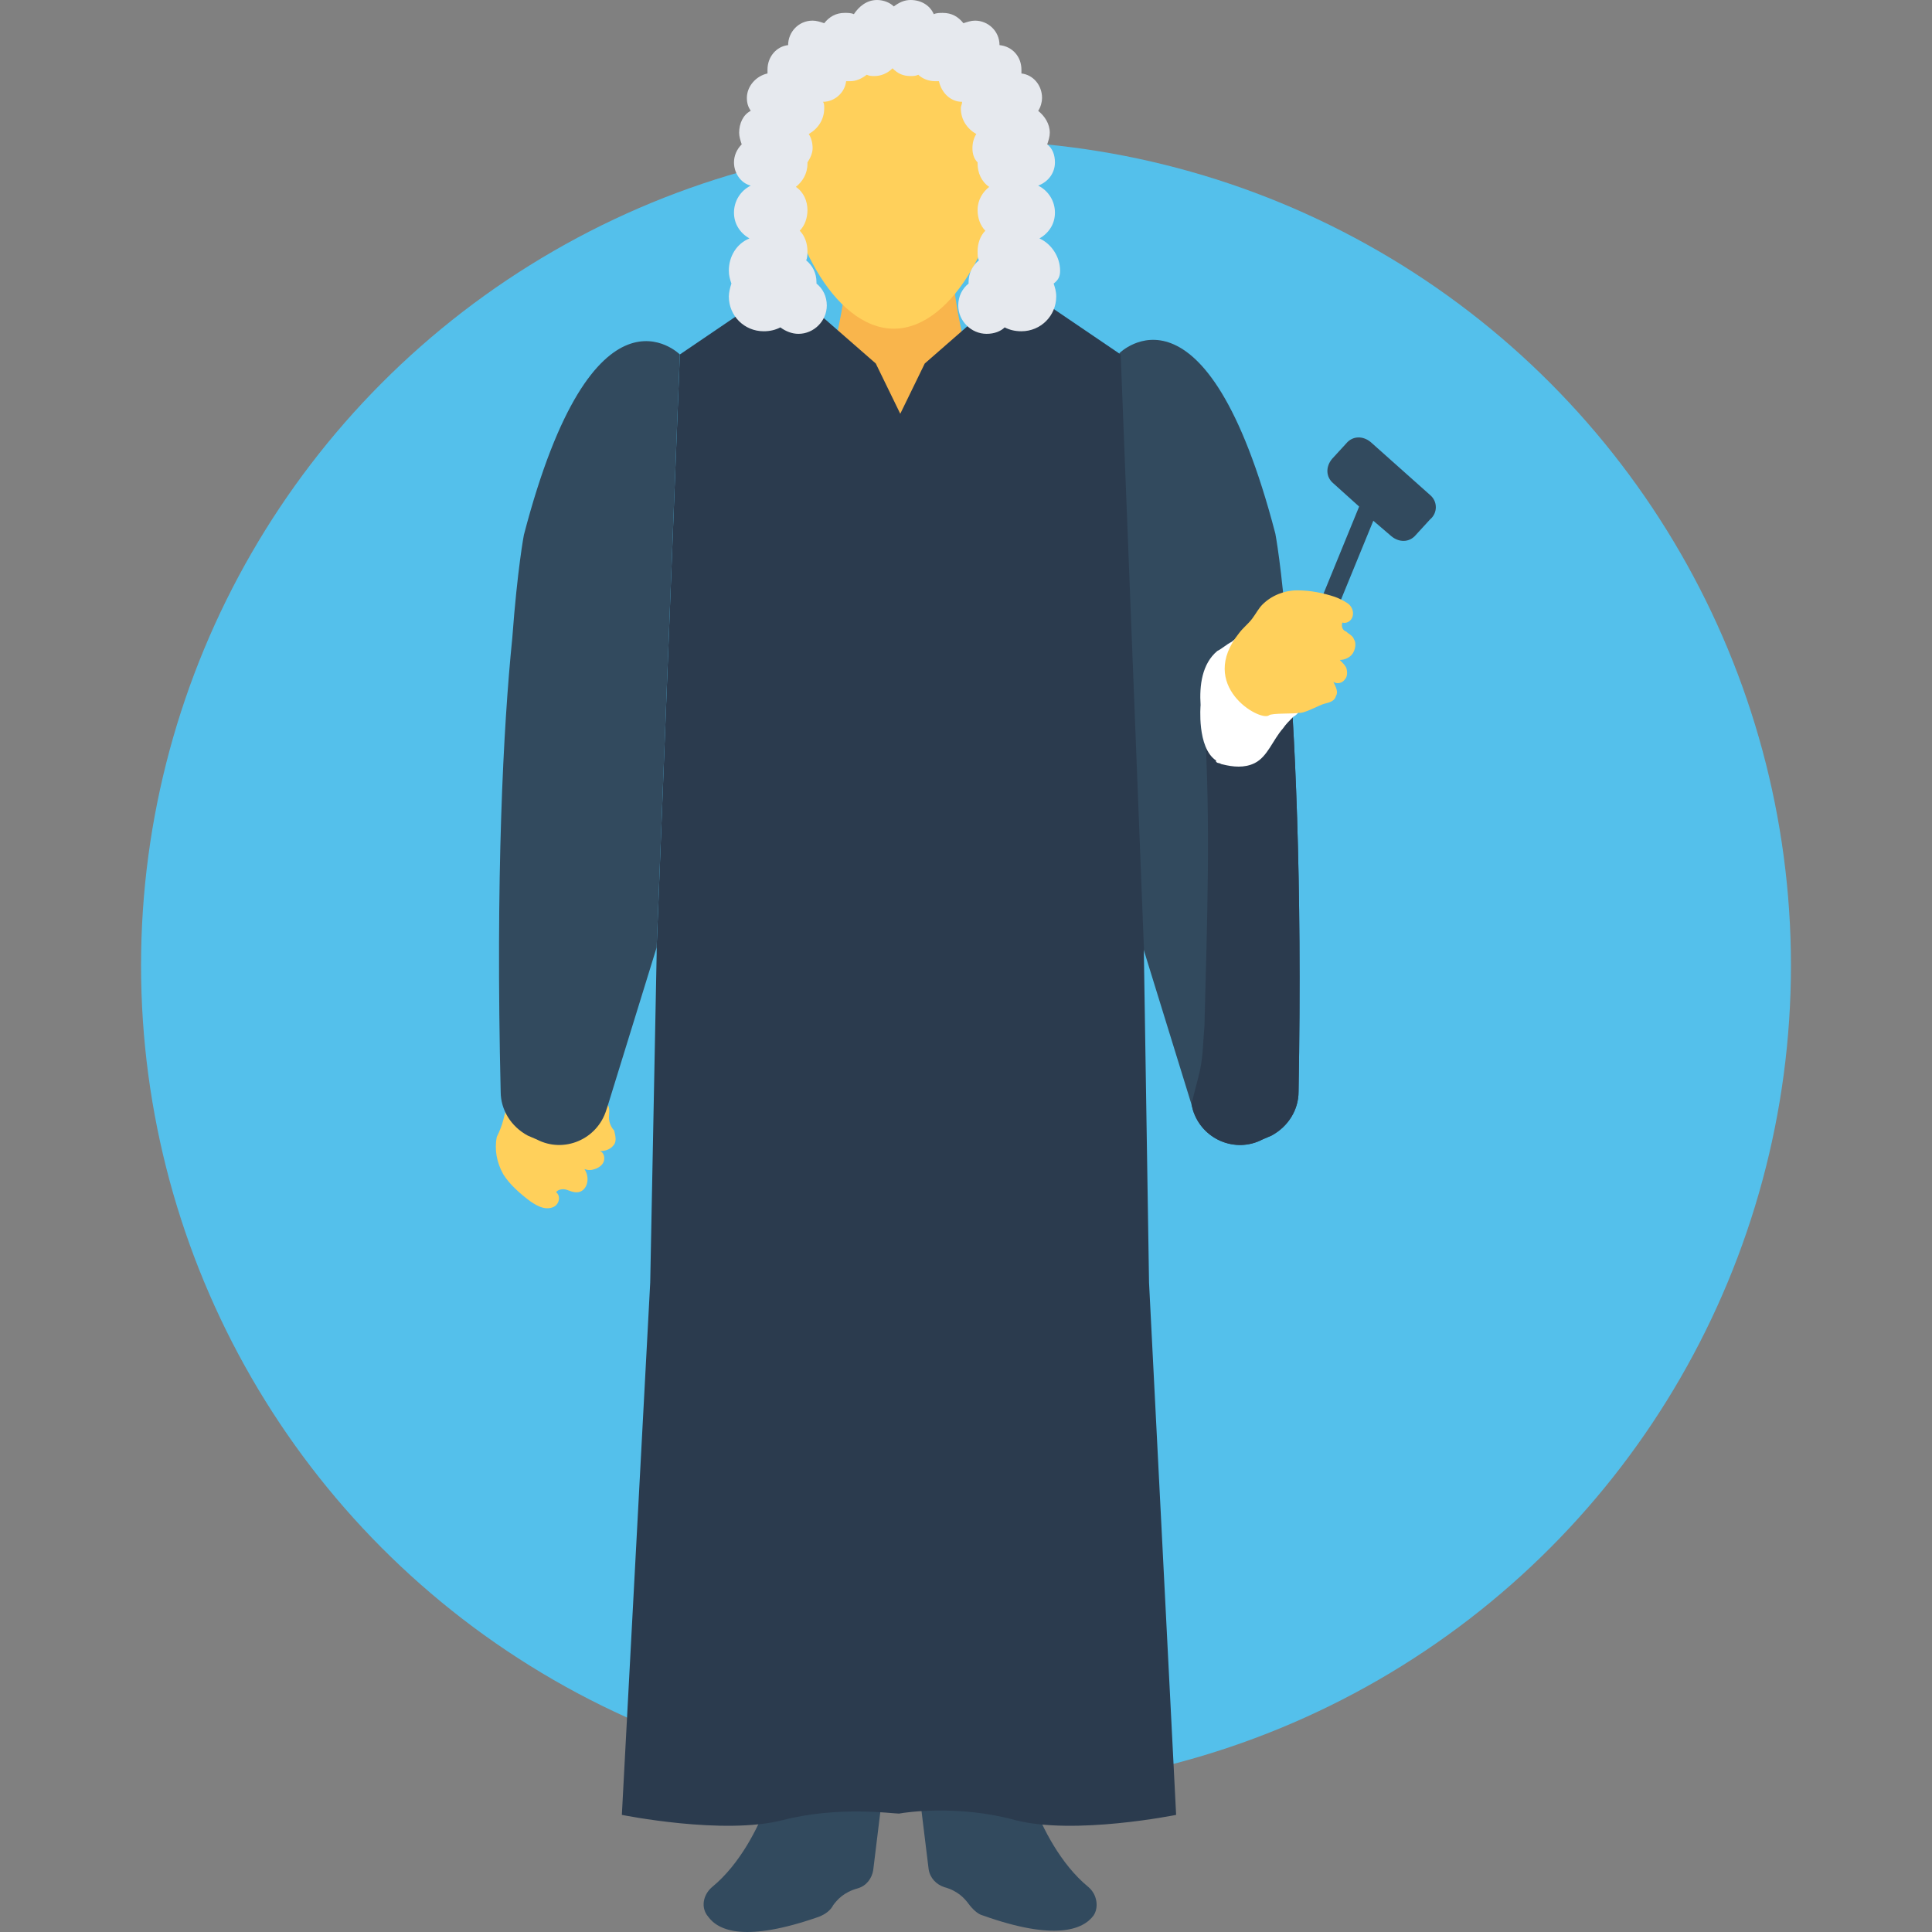 <?xml version="1.0" encoding="iso-8859-1"?>
<!-- Uploaded to: SVG Repo, www.svgrepo.com, Generator: SVG Repo Mixer Tools -->
<svg height="800px" width="800px" version="1.1" id="Layer_1" xmlns="http://www.w3.org/2000/svg" xmlns:xlink="http://www.w3.org/1999/xlink" 
	 viewBox="0 0 508.223 508.223" xml:space="preserve">
<rect x="0" y="0" width="508.223" height="508.223" fill="#808080" stroke="none"/>
<circle style="fill:#54C0EB;" cx="254.111" cy="253.966" r="217.007"/>
<path style="fill:#FFD05B;" d="M160.188,293.976c0-1.017,0.339-2.374-0.339-3.391l0,0h-26.448c-0.339,1.356-0.678,2.713-1.017,4.069
	c-0.339,1.356-1.017,3.052-1.695,4.408c-0.678,3.391,0,6.781,1.695,9.833c1.695,2.713,4.408,5.086,7.121,7.121
	c1.017,0.678,2.034,1.356,3.391,1.695c1.356,0.339,2.713,0,3.391-0.678c1.017-1.017,1.017-2.713,0-3.391
	c0.339-0.678,1.695-1.017,2.713-0.678c1.017,0.339,1.695,0.678,2.713,0.678c1.356,0,2.374-1.017,2.713-2.374
	c0.339-1.356,0-2.713-0.678-3.73c1.017,0.339,1.695,0.339,2.713,0c1.017-0.339,2.034-1.017,2.374-2.034
	c0.339-1.017,0-2.374-1.017-2.713c1.356,0,2.713-0.339,3.73-1.695c0.678-1.017,0.339-2.374,0-3.73
	C160.866,296.689,160.188,295.332,160.188,293.976z"/>
<path style="fill:#F9B54C;" d="M259.876,117.319c-15.597,3.052-31.534,3.052-46.792,0c3.391-16.954,9.833-33.907,9.833-51.2
	c9.155,0,18.31,0,27.465,0C250.382,83.412,256.824,100.026,259.876,117.319z"/>
<path style="fill:#FFD05B;" d="M263.945,40.689c0,20.005-12.885,45.775-28.821,45.775s-28.821-25.77-28.821-45.775
	s12.885-26.787,28.821-26.787C251.06,14.241,263.945,20.683,263.945,40.689z"/>
<g>
	<path style="fill:#324A5E;" d="M286.323,496.403c-7.46-6.103-12.207-15.936-14.241-21.362h-29.838l2.034,16.615
		c0.339,2.373,2.034,4.069,4.069,4.747c3.73,1.017,5.425,3.052,6.442,4.408c1.017,1.356,2.373,2.713,3.73,3.052
		c18.988,6.781,26.448,3.73,29.16,0C289.036,501.828,288.697,498.437,286.323,496.403z"/>
	<path style="fill:#324A5E;" d="M201.555,475.041c-2.034,5.425-6.781,15.258-14.241,21.362c-2.374,2.034-3.052,5.425-1.017,7.799
		c2.713,3.73,9.833,6.781,29.16,0c1.695-0.678,3.052-1.695,3.73-3.052c1.017-1.356,2.713-3.391,6.442-4.408
		c2.374-0.678,3.73-2.713,4.069-4.747l2.034-16.615h-30.177V475.041z"/>
	<path style="fill:#324A5E;" d="M341.592,287.195c0,4.747-2.713,9.155-7.121,11.529l-2.374,1.017c-7.121,3.73-15.936,0-18.31-7.799
		l-0.339-1.356l-12.885-41.706l-6.103-155.974c0,0,22.718-22.718,41.028,47.47c0,0,1.695,8.816,3.052,27.126
		C340.575,191.237,342.609,230.57,341.592,287.195z"/>
</g>
<path style="fill:#2B3B4E;" d="M341.592,287.195c0,4.747-2.713,9.155-7.121,11.529l-2.374,1.017c-7.121,3.73-15.936,0-18.31-7.799
	l-0.339-1.356c0.678-3.391,1.695-6.442,2.373-9.833c0.678-3.73,0.678-7.121,1.017-10.85c0.678-26.787,1.695-53.574,0-80.36
	c-0.339-5.764-0.678-12.207,3.052-16.615c2.374-2.713,6.103-4.408,9.494-5.086c2.034-0.678,4.408-0.678,6.442-0.678
	c1.017,0,2.034,0.339,2.713,0.678C340.575,191.237,342.609,230.57,341.592,287.195z"/>
<path style="fill:#324A5E;" d="M376.178,130.204l-15.597-13.902c-2.034-1.695-4.747-1.695-6.442,0.339l-3.73,4.069
	c-1.695,2.034-1.695,4.747,0.339,6.442l6.781,6.103l-12.207,29.838l4.408,2.034l11.528-28.143l4.747,4.069
	c2.034,1.695,4.747,1.695,6.442-0.339l3.73-4.069C378.212,134.951,378.212,131.899,376.178,130.204z"/>
<path style="fill:#2B3B4E;" d="M302.26,337.377l-1.356-86.464v-1.695L294.8,93.245l-27.465-18.649l-24.074,21.023l-6.442,13.224
	l-6.442-13.224l-24.074-21.023l-27.465,18.649l-6.103,155.974v1.695l-1.695,86.464l-7.46,140.037c0,0,26.787,5.425,42.384,1.356
	c14.58-3.73,28.821-1.695,30.517-1.695l0,0l0,0l0,0l0,0c1.695-0.339,15.597-2.373,30.517,1.695
	c15.597,4.069,42.384-1.356,42.384-1.356L302.26,337.377z"/>
<path style="fill:#324A5E;" d="M131.706,287.195c0,4.747,2.713,9.155,7.121,11.529l2.374,1.017c7.121,3.73,15.936,0,18.31-7.799
	l0.339-1.017l12.885-41.706l6.103-155.974c0,0-22.718-22.718-41.028,47.47c0,0-1.695,8.816-3.052,27.126
	C132.384,191.237,130.35,230.57,131.706,287.195z"/>
<path style="fill:#FFFFFF;" d="M341.931,185.134c-0.339-1.017-0.678-1.695-1.356-2.374c-1.695-2.713-3.73-5.425-6.781-6.781
	c-0.339-0.339-1.017-0.339-1.356-0.678c-0.678-0.678-0.678-1.695-1.017-2.713c-0.339-2.713-1.017-5.764-2.713-8.138
	c-1.356,1.695-3.052,3.052-4.747,4.408c-1.356,0.678-2.373,1.695-3.73,2.374c-4.069,3.391-4.747,9.155-4.408,14.241
	c0,0-1.017,11.189,4.069,14.58v0.339c0.339,0.339,0.678,0.339,0.678,0.339c0.339,0,0.678,0.339,1.017,0.339l0,0l0,0
	c2.713,0.678,5.764,1.017,8.477-0.339c3.391-1.695,4.747-6.103,7.46-9.155c0.678-1.017,1.695-2.034,2.713-3.052
	C341.592,187.846,342.27,186.49,341.931,185.134z"/>
<path style="fill:#E6E9EE;" d="M278.864,71.205c0-3.73-2.374-7.121-5.425-8.477c2.374-1.356,4.069-3.73,4.069-6.781
	c0-3.052-1.695-5.764-4.408-7.121c2.713-1.017,4.408-3.391,4.408-6.103c0-2.034-0.678-3.73-2.034-4.747
	c0.339-1.017,0.678-2.034,0.678-3.052c0-2.374-1.356-4.408-3.052-5.764c0.678-1.017,1.017-2.374,1.017-3.391
	c0-3.391-2.374-6.103-5.425-6.442c0-0.339,0-0.678,0-1.017c0-3.391-2.373-6.103-5.764-6.442l0,0c0-3.73-3.052-6.442-6.442-6.442
	c-1.017,0-2.034,0.339-3.052,0.678c-1.356-1.695-3.052-2.713-5.425-2.713c-0.678,0-1.695,0-2.374,0.339
	C244.617,1.356,242.244,0,239.531,0c-1.695,0-3.052,0.678-4.408,1.695C234.106,0.678,232.411,0,230.715,0
	c-2.713,0-4.747,1.695-6.103,3.73c-0.678-0.339-1.695-0.339-2.374-0.339c-2.373,0-4.069,1.017-5.425,2.713
	c-1.017-0.339-2.034-0.678-3.052-0.678c-3.73,0-6.442,3.052-6.442,6.442l0,0c-3.052,0.339-5.425,3.052-5.425,6.442
	c0,0.339,0,0.678,0,1.017c-3.052,0.678-5.425,3.391-5.425,6.442c0,1.356,0.339,2.374,1.017,3.391
	c-2.034,1.017-3.052,3.391-3.052,5.764c0,1.017,0.339,2.034,0.678,3.052c-1.356,1.356-2.034,3.052-2.034,4.747
	c0,2.713,1.695,5.425,4.408,6.103c-2.713,1.356-4.408,4.069-4.408,7.121s1.695,5.425,4.069,6.781
	c-3.391,1.356-5.425,4.747-5.425,8.477c0,1.356,0.339,2.374,0.678,3.391c-0.339,1.017-0.678,2.374-0.678,3.391
	c0,5.086,4.069,9.155,9.155,9.155c1.695,0,3.052-0.339,4.408-1.017c1.356,1.017,3.052,1.695,4.747,1.695
	c4.069,0,7.46-3.391,7.46-7.46c0-2.374-1.017-4.408-2.713-5.764v-0.339c0-2.374-1.017-4.408-2.713-5.764
	c0.339-0.678,0.339-1.695,0.339-2.374c0-2.034-0.678-4.069-2.034-5.425c1.356-1.356,2.034-3.391,2.034-5.425
	c0-2.374-1.017-4.747-3.052-6.103c1.695-1.356,3.052-3.391,3.052-6.103v-0.339c0.678-1.017,1.356-2.374,1.356-3.73
	c0-1.356-0.339-2.713-1.017-3.73c2.374-1.356,4.069-3.73,4.069-6.781c0-0.678,0-1.356-0.339-1.695c3.052,0,5.764-2.374,6.103-5.425
	c0.339,0,0.678,0,1.017,0c1.695,0,3.052-0.678,4.408-1.695c0.678,0.339,1.356,0.339,2.034,0.339c1.695,0,3.391-0.678,4.747-2.034
	c1.356,1.356,2.713,2.034,4.747,2.034c0.678,0,1.356,0,2.034-0.339c1.017,1.017,2.713,1.695,4.408,1.695c0.339,0,0.678,0,1.017,0
	c0.678,3.052,3.052,5.425,6.103,5.425c0,0.678-0.339,1.017-0.339,1.695c0,3.052,1.695,5.425,4.069,6.781
	c-0.678,1.017-1.017,2.374-1.017,3.73c0,1.356,0.339,2.713,1.356,3.73v0.339c0,2.374,1.017,4.747,3.052,6.103
	c-1.695,1.356-3.052,3.391-3.052,6.103c0,2.034,0.678,4.069,2.034,5.425c-1.356,1.356-2.034,3.391-2.034,5.425
	c0,1.017,0,1.695,0.339,2.374c-1.695,1.356-2.713,3.391-2.713,5.764v0.339c-1.695,1.356-2.713,3.391-2.713,5.764
	c0,4.069,3.391,7.46,7.46,7.46c2.034,0,3.73-0.678,4.747-1.695c1.356,0.678,2.713,1.017,4.408,1.017
	c5.086,0,9.155-4.069,9.155-9.155c0-1.356-0.339-2.374-0.678-3.391C278.525,73.579,278.864,72.562,278.864,71.205z"/>
<path style="fill:#FFD05B;" d="M333.794,188.185c-2.374,1.695-18.988-7.799-7.799-21.701c1.017-1.356,2.373-2.374,3.391-3.73
	c1.017-1.356,1.695-2.713,2.713-3.73c2.374-2.374,5.764-3.73,9.155-3.73c3.391,0,6.781,0.678,9.833,1.695
	c1.017,0.339,2.374,1.017,3.391,1.695c1.017,0.678,1.695,2.034,1.356,3.391s-1.695,2.034-2.713,1.695
	c-0.339,1.017,0,2.034,1.017,2.374c0.678,0.678,1.695,1.017,2.034,2.034c0.678,1.017,0.339,2.713-0.339,3.73
	s-2.034,1.695-3.391,1.695c0.678,0.678,1.356,1.356,1.695,2.034c0.339,1.017,0.339,2.374-0.339,3.052
	c-0.678,1.017-2.034,1.356-3.052,0.678c0.678,1.356,1.356,2.713,0.678,3.73c-0.339,1.356-1.695,1.695-3.052,2.034
	s-5.425,2.713-6.781,2.374C340.914,187.846,334.472,187.507,333.794,188.185z"/>
</svg>